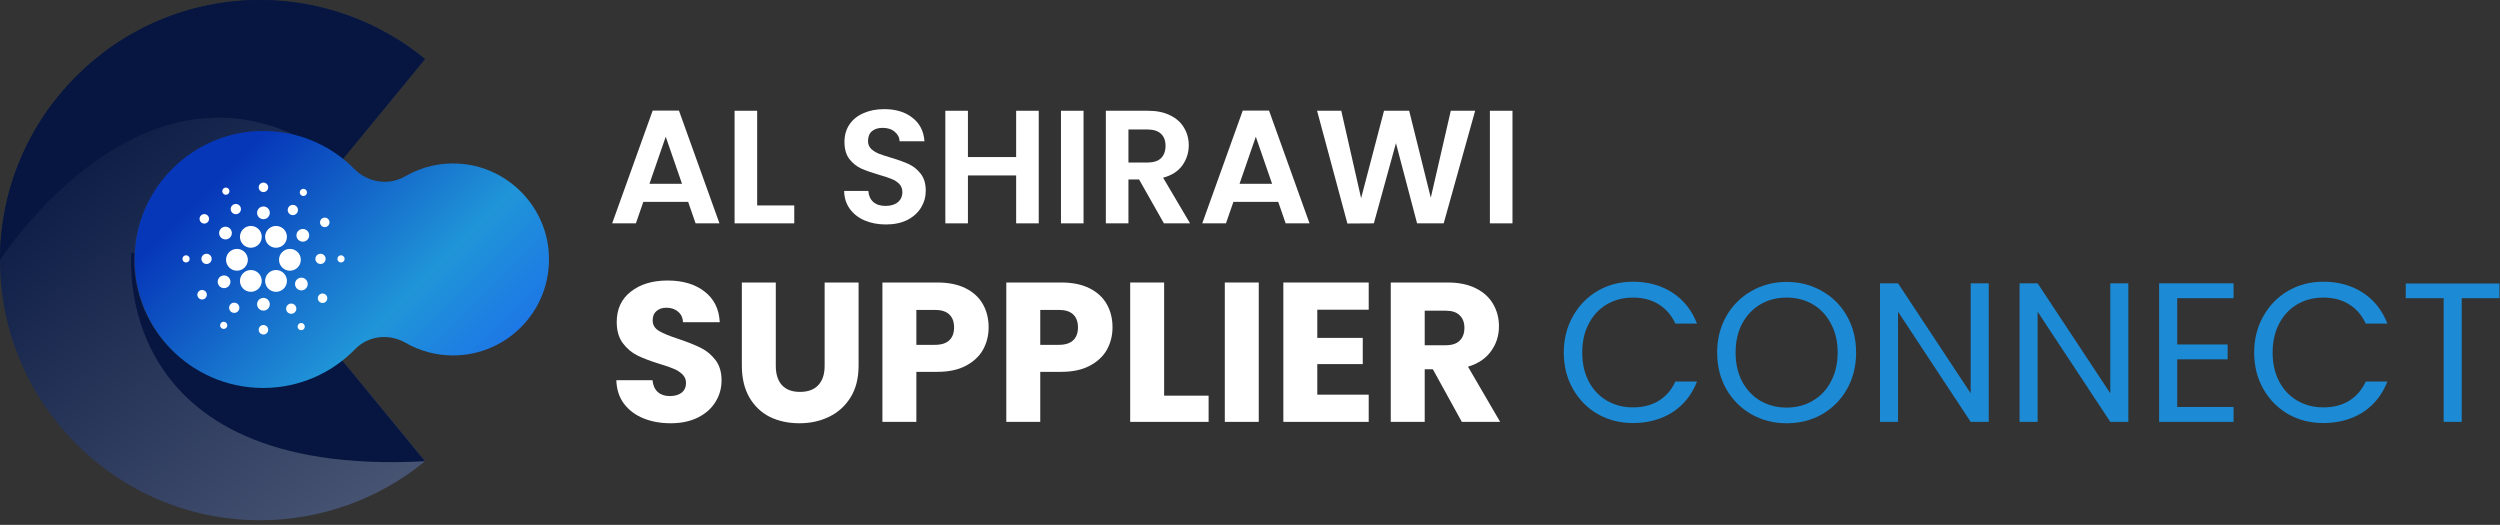 <svg width="462" height="97" viewBox="0 0 462 97" fill="none" xmlns="http://www.w3.org/2000/svg">
<rect x="0" y="0" width="462" height="97" fill="#333333" stroke="none"/>
<g clip-path="url(#clip0_1366_12495)">
<path d="M123.951 78.218C122.068 78.218 120.38 77.912 118.888 77.301C117.396 76.689 116.198 75.784 115.293 74.586C114.412 73.388 113.947 71.945 113.898 70.257H120.576C120.673 71.211 121.004 71.945 121.566 72.458C122.129 72.947 122.862 73.192 123.767 73.192C124.697 73.192 125.431 72.984 125.969 72.568C126.507 72.128 126.776 71.529 126.776 70.771C126.776 70.135 126.556 69.609 126.115 69.193C125.7 68.777 125.174 68.435 124.538 68.166C123.926 67.897 123.046 67.591 121.896 67.249C120.233 66.735 118.876 66.221 117.824 65.708C116.772 65.194 115.867 64.436 115.109 63.433C114.351 62.43 113.972 61.122 113.972 59.508C113.972 57.111 114.84 55.239 116.577 53.894C118.313 52.525 120.576 51.84 123.364 51.84C126.201 51.84 128.488 52.525 130.224 53.894C131.961 55.239 132.89 57.123 133.013 59.544H126.225C126.177 58.713 125.871 58.065 125.308 57.6C124.746 57.111 124.024 56.866 123.144 56.866C122.385 56.866 121.774 57.074 121.309 57.49C120.845 57.881 120.612 58.456 120.612 59.214C120.612 60.046 121.004 60.694 121.786 61.158C122.569 61.623 123.792 62.124 125.455 62.663C127.118 63.225 128.463 63.763 129.491 64.277C130.542 64.79 131.447 65.537 132.206 66.515C132.964 67.493 133.343 68.753 133.343 70.294C133.343 71.761 132.964 73.094 132.206 74.293C131.472 75.491 130.396 76.445 128.977 77.154C127.558 77.864 125.883 78.218 123.951 78.218Z" fill="white"/>
<path d="M143.367 52.207V67.616C143.367 69.157 143.746 70.343 144.504 71.174C145.263 72.006 146.375 72.422 147.843 72.422C149.31 72.422 150.436 72.006 151.218 71.174C152.001 70.343 152.392 69.157 152.392 67.616V52.207H158.666V67.579C158.666 69.878 158.177 71.823 157.198 73.412C156.22 75.002 154.899 76.201 153.236 77.008C151.597 77.815 149.763 78.218 147.733 78.218C145.703 78.218 143.881 77.827 142.266 77.044C140.677 76.237 139.417 75.039 138.488 73.449C137.558 71.835 137.094 69.878 137.094 67.579V52.207H143.367Z" fill="white"/>
<path d="M182.698 60.498C182.698 61.99 182.356 63.36 181.671 64.607C180.986 65.83 179.934 66.821 178.516 67.579C177.097 68.337 175.336 68.716 173.233 68.716H169.344V77.962H163.07V52.207H173.233C175.287 52.207 177.024 52.562 178.442 53.271C179.861 53.98 180.925 54.959 181.634 56.206C182.343 57.453 182.698 58.884 182.698 60.498ZM172.756 63.727C173.954 63.727 174.847 63.446 175.434 62.883C176.021 62.321 176.314 61.526 176.314 60.498C176.314 59.471 176.021 58.676 175.434 58.114C174.847 57.551 173.954 57.27 172.756 57.27H169.344V63.727H172.756Z" fill="white"/>
<path d="M205.593 60.498C205.593 61.99 205.25 63.36 204.566 64.607C203.881 65.83 202.829 66.821 201.41 67.579C199.992 68.337 198.231 68.716 196.127 68.716H192.239V77.962H185.965V52.207H196.127C198.182 52.207 199.918 52.562 201.337 53.271C202.756 53.98 203.82 54.959 204.529 56.206C205.238 57.453 205.593 58.884 205.593 60.498ZM195.651 63.727C196.849 63.727 197.742 63.446 198.329 62.883C198.916 62.321 199.209 61.526 199.209 60.498C199.209 59.471 198.916 58.676 198.329 58.114C197.742 57.551 196.849 57.27 195.651 57.27H192.239V63.727H195.651Z" fill="white"/>
<path d="M215.132 73.119H223.35V77.962H208.859V52.207H215.132V73.119Z" fill="white"/>
<path d="M232.617 52.207V77.962H226.344V52.207H232.617Z" fill="white"/>
<path d="M243.435 57.233V62.443H251.837V67.286H243.435V72.935H252.937V77.962H237.162V52.207H252.937V57.233H243.435Z" fill="white"/>
<path d="M270.146 77.962L264.79 68.239H263.286V77.962H257.012V52.207H267.542C269.572 52.207 271.296 52.562 272.714 53.271C274.158 53.98 275.234 54.959 275.943 56.206C276.652 57.429 277.007 58.798 277.007 60.315C277.007 62.027 276.518 63.556 275.539 64.901C274.586 66.246 273.167 67.2 271.284 67.763L277.227 77.962H270.146ZM263.286 63.8H267.175C268.324 63.8 269.18 63.519 269.743 62.956C270.33 62.394 270.623 61.599 270.623 60.572C270.623 59.593 270.33 58.823 269.743 58.26C269.18 57.698 268.324 57.417 267.175 57.417H263.286V63.8Z" fill="white"/>
<path d="M288.988 65.156C288.988 62.661 289.551 60.423 290.676 58.442C291.801 56.437 293.33 54.871 295.262 53.746C297.219 52.621 299.383 52.059 301.756 52.059C304.544 52.059 306.977 52.731 309.056 54.076C311.135 55.422 312.652 57.329 313.606 59.8H309.607C308.897 58.259 307.87 57.073 306.525 56.241C305.204 55.409 303.614 54.994 301.756 54.994C299.97 54.994 298.368 55.409 296.949 56.241C295.531 57.073 294.418 58.259 293.611 59.8C292.804 61.316 292.4 63.102 292.4 65.156C292.4 67.186 292.804 68.972 293.611 70.512C294.418 72.029 295.531 73.203 296.949 74.034C298.368 74.866 299.97 75.282 301.756 75.282C303.614 75.282 305.204 74.878 306.525 74.071C307.87 73.24 308.897 72.053 309.607 70.512H313.606C312.652 72.958 311.135 74.854 309.056 76.199C306.977 77.52 304.544 78.18 301.756 78.18C299.383 78.18 297.219 77.63 295.262 76.529C293.33 75.404 291.801 73.851 290.676 71.87C289.551 69.889 288.988 67.651 288.988 65.156Z" fill="#1C8AD4"/>
<path d="M330.169 78.219C327.796 78.219 325.632 77.669 323.675 76.568C321.718 75.443 320.165 73.89 319.016 71.909C317.89 69.903 317.328 67.653 317.328 65.158C317.328 62.664 317.89 60.426 319.016 58.445C320.165 56.439 321.718 54.886 323.675 53.785C325.632 52.66 327.796 52.098 330.169 52.098C332.565 52.098 334.742 52.66 336.699 53.785C338.656 54.886 340.196 56.427 341.322 58.408C342.447 60.389 343.009 62.639 343.009 65.158C343.009 67.678 342.447 69.928 341.322 71.909C340.196 73.89 338.656 75.443 336.699 76.568C334.742 77.669 332.565 78.219 330.169 78.219ZM330.169 75.321C331.954 75.321 333.556 74.905 334.975 74.073C336.418 73.242 337.543 72.056 338.35 70.515C339.181 68.974 339.597 67.189 339.597 65.158C339.597 63.104 339.181 61.319 338.35 59.802C337.543 58.261 336.43 57.075 335.011 56.243C333.593 55.412 331.978 54.996 330.169 54.996C328.359 54.996 326.744 55.412 325.326 56.243C323.907 57.075 322.782 58.261 321.951 59.802C321.143 61.319 320.74 63.104 320.74 65.158C320.74 67.189 321.143 68.974 321.951 70.515C322.782 72.056 323.907 73.242 325.326 74.073C326.769 74.905 328.383 75.321 330.169 75.321Z" fill="#1C8AD4"/>
<path d="M367.522 77.963H364.184L350.756 57.602V77.963H347.418V52.355H350.756L364.184 72.68V52.355H367.522V77.963Z" fill="#1C8AD4"/>
<path d="M393.318 77.963H389.98L376.552 57.602V77.963H373.213V52.355H376.552L389.98 72.68V52.355H393.318V77.963Z" fill="#1C8AD4"/>
<path d="M402.347 55.107V63.655H411.666V66.407H402.347V75.212H412.766V77.963H399.008V52.355H412.766V55.107H402.347Z" fill="#1C8AD4"/>
<path d="M416.57 65.156C416.57 62.661 417.133 60.423 418.258 58.442C419.383 56.437 420.912 54.871 422.844 53.746C424.801 52.621 426.965 52.059 429.338 52.059C432.126 52.059 434.56 52.731 436.639 54.076C438.718 55.422 440.234 57.329 441.188 59.8H437.189C436.48 58.259 435.452 57.073 434.107 56.241C432.786 55.409 431.197 54.994 429.338 54.994C427.552 54.994 425.95 55.409 424.532 56.241C423.113 57.073 422 58.259 421.193 59.8C420.386 61.316 419.982 63.102 419.982 65.156C419.982 67.186 420.386 68.972 421.193 70.512C422 72.029 423.113 73.203 424.532 74.034C425.95 74.866 427.552 75.282 429.338 75.282C431.197 75.282 432.786 74.878 434.107 74.071C435.452 73.24 436.48 72.053 437.189 70.512H441.188C440.234 72.958 438.718 74.854 436.639 76.199C434.56 77.52 432.126 78.18 429.338 78.18C426.965 78.18 424.801 77.63 422.844 76.529C420.912 75.404 419.383 73.851 418.258 71.87C417.133 69.889 416.57 67.651 416.57 65.156Z" fill="#1C8AD4"/>
<path d="M461.896 52.391V55.105H454.926V77.962H451.587V55.105H444.58V52.391H461.896Z" fill="#1C8AD4"/>
<path d="M127.171 37.309H118.884L117.513 41.274H113.131L120.613 20.438H125.472L132.954 41.274H128.542L127.171 37.309ZM126.038 33.971L123.027 25.267L120.017 33.971H126.038Z" fill="white"/>
<path d="M139.923 37.966H146.779V41.275H135.75V20.469H139.923V37.966Z" fill="white"/>
<path d="M163.719 41.481C162.268 41.481 160.956 41.233 159.784 40.736C158.631 40.239 157.717 39.524 157.041 38.59C156.366 37.656 156.018 36.553 155.998 35.281H160.469C160.529 36.136 160.827 36.811 161.364 37.308C161.92 37.805 162.675 38.053 163.629 38.053C164.603 38.053 165.368 37.825 165.924 37.368C166.481 36.891 166.759 36.275 166.759 35.52C166.759 34.903 166.57 34.397 166.193 33.999C165.815 33.602 165.338 33.294 164.762 33.075C164.205 32.837 163.43 32.578 162.437 32.3C161.086 31.903 159.983 31.515 159.128 31.138C158.293 30.74 157.568 30.154 156.952 29.379C156.356 28.584 156.058 27.531 156.058 26.219C156.058 24.987 156.366 23.914 156.982 23C157.598 22.086 158.462 21.39 159.575 20.913C160.688 20.416 161.96 20.168 163.391 20.168C165.537 20.168 167.276 20.695 168.607 21.748C169.959 22.781 170.704 24.232 170.843 26.1H166.252C166.213 25.385 165.905 24.798 165.328 24.341C164.772 23.864 164.027 23.626 163.093 23.626C162.278 23.626 161.622 23.834 161.125 24.252C160.648 24.669 160.41 25.275 160.41 26.07C160.41 26.627 160.589 27.094 160.946 27.471C161.324 27.829 161.781 28.127 162.318 28.365C162.874 28.584 163.649 28.842 164.643 29.14C165.994 29.538 167.097 29.935 167.951 30.333C168.806 30.73 169.541 31.326 170.157 32.121C170.773 32.916 171.081 33.959 171.081 35.251C171.081 36.364 170.793 37.397 170.217 38.351C169.641 39.305 168.796 40.07 167.683 40.647C166.57 41.203 165.249 41.481 163.719 41.481Z" fill="white"/>
<path d="M191.959 20.469V41.275H187.785V32.422H178.873V41.275H174.699V20.469H178.873V29.024H187.785V20.469H191.959Z" fill="white"/>
<path d="M200.239 20.469V41.275H196.066V20.469H200.239Z" fill="white"/>
<path d="M215.092 41.275L210.502 33.167H208.535V41.275H204.361V20.469H212.171C213.781 20.469 215.152 20.757 216.285 21.333C217.418 21.89 218.262 22.655 218.819 23.628C219.395 24.582 219.683 25.655 219.683 26.848C219.683 28.219 219.286 29.461 218.491 30.574C217.696 31.667 216.513 32.422 214.943 32.839L219.921 41.275H215.092ZM208.535 30.037H212.022C213.155 30.037 213.999 29.769 214.556 29.233C215.112 28.676 215.391 27.911 215.391 26.937C215.391 25.983 215.112 25.248 214.556 24.732C213.999 24.195 213.155 23.927 212.022 23.927H208.535V30.037Z" fill="white"/>
<path d="M236.218 37.309H227.931L226.56 41.274H222.178L229.66 20.438H234.519L242 41.274H237.589L236.218 37.309ZM235.085 33.971L232.074 25.267L229.064 33.971H235.085Z" fill="white"/>
<path d="M272.608 20.469L266.795 41.275H261.876L257.972 26.46L253.888 41.275L248.999 41.305L243.395 20.469H247.866L251.533 36.625L255.766 20.469H260.416L264.41 36.536L268.106 20.469H272.608Z" fill="white"/>
<path d="M279.506 20.469V41.275H275.332V20.469H279.506Z" fill="white"/>
<path d="M48.068 96.143C21.564 96.143 0 74.579 0 48.074C0 21.566 21.564 0 48.068 0C59.161 0 69.985 3.875 78.549 10.909L62.809 30.069C58.61 26.619 53.512 24.796 48.068 24.796C35.236 24.796 24.796 35.239 24.796 48.074C24.796 60.906 35.236 71.347 48.068 71.347C53.521 71.347 58.616 69.526 62.806 66.083L78.553 85.237C69.997 92.27 59.171 96.143 48.068 96.143Z" fill="url(#paint0_linear_1366_12495)"/>
<path d="M48.07 71.345C35.238 71.345 24.798 60.905 24.798 48.072C24.798 47.618 24.815 47.168 24.84 46.72L24.311 46.684C24.311 46.684 19.797 88.384 78.555 85.234L62.808 66.081C58.618 69.525 53.522 71.345 48.07 71.345Z" fill="#061640"/>
<path d="M60.486 28.408C61.283 28.916 62.066 29.457 62.809 30.069L78.55 10.909C69.985 3.874 59.161 0 48.068 0C21.564 0 0 21.566 0 48.074C0 48.074 27.06 5.765 60.486 28.408Z" fill="#061640"/>
<path fill-rule="evenodd" clip-rule="evenodd" d="M85.655 30.314C93.822 31.18 100.443 37.765 101.345 45.929C102.524 56.627 94.18 65.681 83.721 65.681C80.52 65.681 77.522 64.83 74.933 63.344C71.88 61.591 68.072 62.016 65.613 64.536C61.302 68.953 55.285 71.697 48.624 71.697C35.005 71.697 24.062 60.233 24.92 46.429C25.674 34.315 35.742 24.582 47.872 24.207C54.778 23.994 61.042 26.73 65.509 31.25C67.966 33.737 71.835 34.348 74.858 32.592C77.977 30.781 81.698 29.895 85.655 30.314Z" fill="url(#paint1_linear_1366_12495)"/>
<path d="M41.74 35.996C42.108 35.996 42.406 35.698 42.406 35.33C42.406 34.962 42.108 34.664 41.74 34.664C41.372 34.664 41.074 34.962 41.074 35.33C41.074 35.698 41.372 35.996 41.74 35.996Z" fill="white"/>
<path d="M43.581 39.584C44.104 39.584 44.527 39.16 44.527 38.638C44.527 38.115 44.104 37.691 43.581 37.691C43.058 37.691 42.635 38.115 42.635 38.638C42.635 39.16 43.058 39.584 43.581 39.584Z" fill="white"/>
<path d="M55.662 61.019C56.03 61.019 56.328 60.721 56.328 60.353C56.328 59.986 56.03 59.688 55.662 59.688C55.294 59.688 54.996 59.986 54.996 60.353C54.996 60.721 55.294 61.019 55.662 61.019Z" fill="white"/>
<path d="M53.821 57.99C54.344 57.99 54.767 57.566 54.767 57.044C54.767 56.521 54.344 56.098 53.821 56.098C53.299 56.098 52.875 56.521 52.875 57.044C52.875 57.566 53.299 57.99 53.821 57.99Z" fill="white"/>
<path d="M41.34 60.789C41.708 60.789 42.006 60.491 42.006 60.123C42.006 59.755 41.708 59.457 41.34 59.457C40.972 59.457 40.674 59.755 40.674 60.123C40.674 60.491 40.972 60.789 41.34 60.789Z" fill="white"/>
<path d="M43.286 57.822C43.809 57.822 44.233 57.399 44.233 56.876C44.233 56.353 43.809 55.93 43.286 55.93C42.764 55.93 42.34 56.353 42.34 56.876C42.34 57.399 42.764 57.822 43.286 57.822Z" fill="white"/>
<path d="M56.062 36.226C56.43 36.226 56.728 35.928 56.728 35.56C56.728 35.193 56.43 34.895 56.062 34.895C55.695 34.895 55.397 35.193 55.397 35.56C55.397 35.928 55.695 36.226 56.062 36.226Z" fill="white"/>
<path d="M54.116 39.756C54.639 39.756 55.062 39.332 55.062 38.809C55.062 38.287 54.639 37.863 54.116 37.863C53.594 37.863 53.17 38.287 53.17 38.809C53.17 39.332 53.594 39.756 54.116 39.756Z" fill="white"/>
<path d="M34.385 48.508C34.752 48.508 35.05 48.209 35.05 47.842C35.05 47.474 34.752 47.176 34.385 47.176C34.017 47.176 33.719 47.474 33.719 47.842C33.719 48.209 34.017 48.508 34.385 48.508Z" fill="white"/>
<path d="M38.169 48.787C38.691 48.787 39.115 48.363 39.115 47.841C39.115 47.318 38.691 46.895 38.169 46.895C37.646 46.895 37.223 47.318 37.223 47.841C37.223 48.363 37.646 48.787 38.169 48.787Z" fill="white"/>
<path d="M63.019 48.508C63.387 48.508 63.685 48.209 63.685 47.842C63.685 47.474 63.387 47.176 63.019 47.176C62.652 47.176 62.353 47.474 62.353 47.842C62.353 48.209 62.652 48.508 63.019 48.508Z" fill="white"/>
<path d="M59.233 48.787C59.756 48.787 60.18 48.363 60.18 47.841C60.18 47.318 59.756 46.895 59.233 46.895C58.711 46.895 58.287 47.318 58.287 47.841C58.287 48.363 58.711 48.787 59.233 48.787Z" fill="white"/>
<path d="M37.756 41.32C38.24 41.32 38.633 40.928 38.633 40.443C38.633 39.959 38.24 39.566 37.756 39.566C37.272 39.566 36.879 39.959 36.879 40.443C36.879 40.928 37.272 41.32 37.756 41.32Z" fill="white"/>
<path d="M41.67 44.245C42.319 44.245 42.845 43.719 42.845 43.07C42.845 42.421 42.319 41.895 41.67 41.895C41.02 41.895 40.494 42.421 40.494 43.07C40.494 43.719 41.02 44.245 41.67 44.245Z" fill="white"/>
<path d="M59.609 55.992C60.094 55.992 60.486 55.599 60.486 55.115C60.486 54.631 60.094 54.238 59.609 54.238C59.125 54.238 58.732 54.631 58.732 55.115C58.732 55.599 59.125 55.992 59.609 55.992Z" fill="white"/>
<path d="M55.695 53.663C56.344 53.663 56.87 53.137 56.87 52.488C56.87 51.839 56.344 51.312 55.695 51.312C55.046 51.312 54.52 51.839 54.52 52.488C54.52 53.137 55.046 53.663 55.695 53.663Z" fill="white"/>
<path d="M37.348 55.343C37.832 55.343 38.224 54.951 38.224 54.467C38.224 53.982 37.832 53.59 37.348 53.59C36.863 53.59 36.471 53.982 36.471 54.467C36.471 54.951 36.863 55.343 37.348 55.343Z" fill="white"/>
<path d="M41.408 53.249C42.057 53.249 42.583 52.723 42.583 52.074C42.583 51.425 42.057 50.898 41.408 50.898C40.759 50.898 40.232 51.425 40.232 52.074C40.232 52.723 40.759 53.249 41.408 53.249Z" fill="white"/>
<path d="M60.017 41.969C60.502 41.969 60.894 41.576 60.894 41.092C60.894 40.607 60.502 40.215 60.017 40.215C59.533 40.215 59.141 40.607 59.141 41.092C59.141 41.576 59.533 41.969 60.017 41.969Z" fill="white"/>
<path d="M55.959 44.663C56.608 44.663 57.134 44.137 57.134 43.488C57.134 42.839 56.608 42.312 55.959 42.312C55.309 42.312 54.783 42.839 54.783 43.488C54.783 44.137 55.309 44.663 55.959 44.663Z" fill="white"/>
<path d="M48.684 61.816C49.168 61.816 49.56 61.424 49.56 60.939C49.56 60.455 49.168 60.062 48.684 60.062C48.199 60.062 47.807 60.455 47.807 60.939C47.807 61.424 48.199 61.816 48.684 61.816Z" fill="white"/>
<path d="M48.683 57.402C49.333 57.402 49.859 56.876 49.859 56.226C49.859 55.577 49.333 55.051 48.683 55.051C48.034 55.051 47.508 55.577 47.508 56.226C47.508 56.876 48.034 57.402 48.683 57.402Z" fill="white"/>
<path d="M48.684 35.496C49.168 35.496 49.56 35.103 49.56 34.619C49.56 34.135 49.168 33.742 48.684 33.742C48.199 33.742 47.807 34.135 47.807 34.619C47.807 35.103 48.199 35.496 48.684 35.496Z" fill="white"/>
<path d="M48.683 40.507C49.333 40.507 49.859 39.981 49.859 39.332C49.859 38.682 49.333 38.156 48.683 38.156C48.034 38.156 47.508 38.682 47.508 39.332C47.508 39.981 48.034 40.507 48.683 40.507Z" fill="white"/>
<path d="M51.01 45.785C52.123 45.785 53.025 44.882 53.025 43.769C53.025 42.656 52.123 41.754 51.01 41.754C49.896 41.754 48.994 42.656 48.994 43.769C48.994 44.882 49.896 45.785 51.01 45.785Z" fill="white"/>
<path d="M51.009 53.929C52.122 53.929 53.025 53.027 53.025 51.914C53.025 50.801 52.122 49.898 51.009 49.898C49.896 49.898 48.994 50.801 48.994 51.914C48.994 53.027 49.896 53.929 51.009 53.929Z" fill="white"/>
<path d="M53.578 50.027C54.691 50.027 55.593 49.124 55.593 48.011C55.593 46.898 54.691 45.996 53.578 45.996C52.465 45.996 51.562 46.898 51.562 48.011C51.562 49.124 52.465 50.027 53.578 50.027Z" fill="white"/>
<path d="M46.357 45.784C47.47 45.784 48.372 44.882 48.372 43.769C48.372 42.656 47.47 41.754 46.357 41.754C45.244 41.754 44.342 42.656 44.342 43.769C44.342 44.882 45.244 45.784 46.357 45.784Z" fill="white"/>
<path d="M46.357 53.929C47.47 53.929 48.372 53.027 48.372 51.914C48.372 50.801 47.47 49.898 46.357 49.898C45.244 49.898 44.342 50.801 44.342 51.914C44.342 53.027 45.244 53.929 46.357 53.929Z" fill="white"/>
<path d="M43.789 50.026C44.902 50.026 45.804 49.124 45.804 48.011C45.804 46.898 44.902 45.996 43.789 45.996C42.676 45.996 41.773 46.898 41.773 48.011C41.773 49.124 42.676 50.026 43.789 50.026Z" fill="white"/>
</g>
<defs>
<linearGradient id="paint0_linear_1366_12495" x1="80.226" y1="88.787" x2="18.369" y2="11.999" gradientUnits="userSpaceOnUse">
<stop stop-color="#4A5674"/>
<stop offset="1" stop-color="#061640"/>
</linearGradient>
<linearGradient id="paint1_linear_1366_12495" x1="94.987" y1="81.022" x2="43.759" y2="29.794" gradientUnits="userSpaceOnUse">
<stop stop-color="#1A63EF"/>
<stop offset="0.45" stop-color="#2095D8"/>
<stop offset="1" stop-color="#0637B9"/>
</linearGradient>
<clipPath id="clip0_1366_12495">
<rect width="462" height="97" fill="white"/>
</clipPath>
</defs>
</svg>
